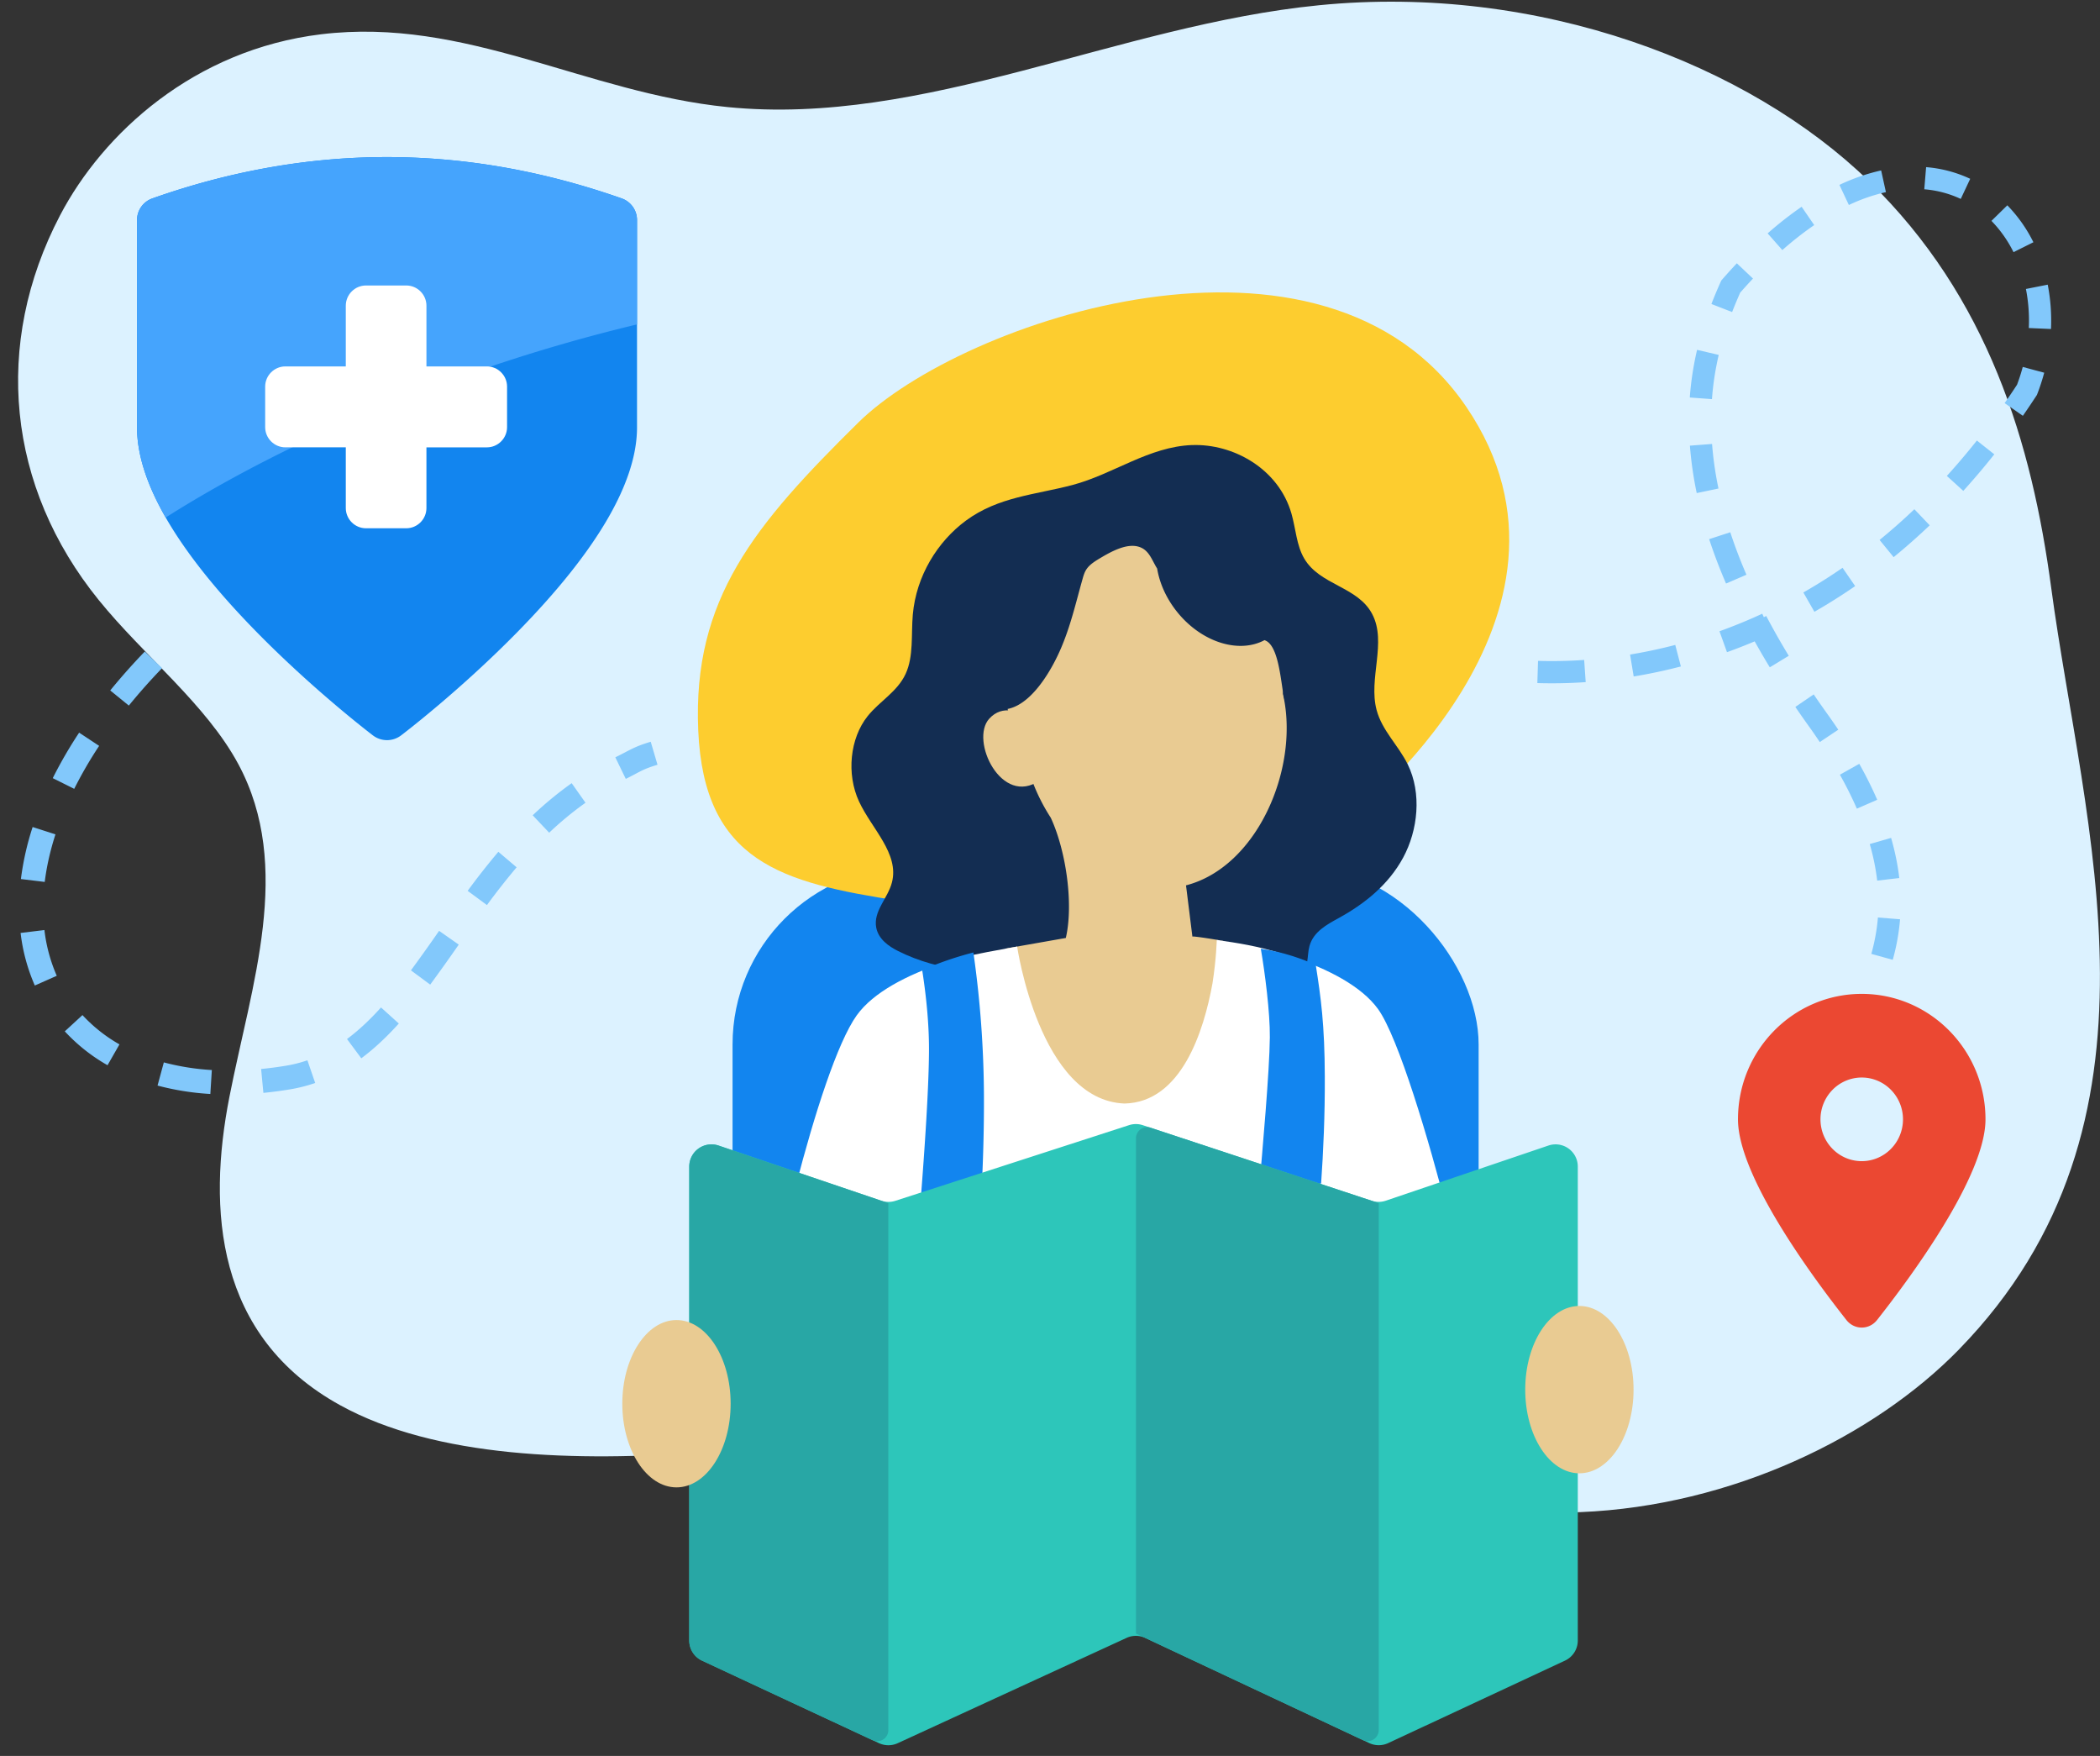 <svg xmlns="http://www.w3.org/2000/svg" width="189" height="158" fill="none" viewBox="0 0 189 158">
  <rect x="0" y="0" width="189" height="158" fill="#333333" stroke="none"/>
  <g class="category-icon-travel-medical-insurance">
    <g class="icon-graphics">
      <path fill="#DCF2FF" d="M176.307 121.424c-7.661 7.858-20.458 14.076-34.062 14.636-15.451.637-28.707-5.771-43.805-7.136-11.407-1.032-23.244.859-34.915 1.736s-24.299.53-32.913-4.22c-11.23-6.192-11.945-17.638-9.967-27.732 1.978-10.095 5.778-20.696.807-29.948-2.892-5.382-8.527-9.778-12.57-14.773C.633 43.802-.656 30.973 5.401 19.385 9.263 12.004 17.459 4.47 28.905 3.084c13.018-1.575 23.83 5.282 36.575 6.551 17.737 1.767 35.07-7.367 53.24-9.164 19.826-1.962 38.695 5.351 49.47 15.816 10.776 10.465 14.68 23.617 16.421 36.621 2.872 21.436 11.583 48.119-8.307 68.517l.002-.001Z" class="blob-bg"/>
      <g class="right-side">
        <path fill="#82C8FB" fill-rule="evenodd" d="M173.35 15.039a11.51 11.51 0 0 1 3.969 1.05l-.851 1.81a9.517 9.517 0 0 0-3.283-.867l.165-1.993Zm-7.802 1.597a17.886 17.886 0 0 1 3.755-1.301l.43 1.953a15.898 15.898 0 0 0-3.335 1.158l-.85-1.81Zm15.112 1.838a13.063 13.063 0 0 1 2.346 3.322l-1.789.893a11.086 11.086 0 0 0-1.986-2.815l1.429-1.4ZM159.089 21a32.355 32.355 0 0 1 3.058-2.396l1.132 1.649a30.428 30.428 0 0 0-2.868 2.248l-1.322-1.5Zm-4.077 4.129c.436-.5.87-.978 1.302-1.437l1.455 1.373a49.33 49.33 0 0 0-1.151 1.265c-.242.549-.488 1.13-.728 1.747l-1.864-.724a42.35 42.35 0 0 1 .827-1.974l.061-.137.098-.113Zm29.283.485c.252 1.278.355 2.618.295 3.989l-1.998-.087a14.82 14.82 0 0 0-.259-3.515l1.962-.387Zm-32.213 10.153c.113-1.548.348-2.974.655-4.287l1.948.455a25.632 25.632 0 0 0-.609 3.979l-1.994-.147Zm31.897-2.231a19.178 19.178 0 0 1-.615 1.894l-.038.1-.059.09a72.46 72.46 0 0 1-1.209 1.794l-1.642-1.142c.376-.54.748-1.092 1.117-1.655.201-.533.372-1.067.514-1.6l1.932.519Zm-4.493 7.344a64.328 64.328 0 0 1-2.789 3.288l-1.48-1.345a62.354 62.354 0 0 0 2.701-3.185l1.568 1.242Zm-26.78 3.487a32.79 32.79 0 0 1-.614-4.267l1.994-.152a30.97 30.97 0 0 0 .577 4.008l-1.957.41Zm20.967 2.9a56.422 56.422 0 0 1-3.246 2.866l-1.264-1.549a54.192 54.192 0 0 0 3.13-2.764l1.38 1.448Zm-18.329 5.24a47.028 47.028 0 0 1-1.52-3.993l1.9-.623a44.915 44.915 0 0 0 1.456 3.822l-1.836.793Zm11.62.23a51.648 51.648 0 0 1-3.668 2.31l-.994-1.736a49.476 49.476 0 0 0 3.527-2.221l1.135 1.646Zm-9.043 4.973a48.8 48.8 0 0 1-2.492.973l-.676-1.883a47.04 47.04 0 0 0 3.849-1.578l.145.313.212-.11a65.657 65.657 0 0 0 2.031 3.582l-1.709 1.039a69.76 69.76 0 0 1-1.36-2.336Zm-6.642 2.257a47.615 47.615 0 0 1-4.247.902l-.326-1.973a45.532 45.532 0 0 0 4.068-.865l.505 1.936Zm-8.566 1.41a43.574 43.574 0 0 1-4.352.086l.062-1.999a41.65 41.65 0 0 0 4.151-.083l.139 1.995Zm20.083 3.97a92.587 92.587 0 0 1-1.216-1.738l1.652-1.127c.382.56.778 1.126 1.189 1.7.358.499.699.99 1.023 1.475l-1.663 1.112a52.09 52.09 0 0 0-.985-1.423Zm4.321 7.415a34.218 34.218 0 0 0-1.527-3.055l1.745-.978a36.322 36.322 0 0 1 1.615 3.234l-1.833.8Zm1.831 6.474a20.307 20.307 0 0 0-.671-3.288l1.921-.555c.37 1.28.606 2.482.737 3.613l-1.987.23Zm-.527 6.594c.271-.98.494-2.066.591-3.274l1.993.16a19.347 19.347 0 0 1-.657 3.648l-1.927-.534Z" class="dotted-line-right" clip-rule="evenodd"/>
        <path fill="#EB4832" d="M168.931 118.779c2.976-3.774 9.763-12.923 9.763-18.061 0-6.232-4.989-11.289-11.138-11.289s-11.138 5.057-11.138 11.289c0 5.138 6.787 14.287 9.763 18.061.714.9 2.036.9 2.75 0Zm-1.375-21.824c.985 0 1.929.396 2.625 1.102a3.786 3.786 0 0 1 1.088 2.661c0 .998-.391 1.955-1.088 2.66a3.686 3.686 0 0 1-2.625 1.103 3.686 3.686 0 0 1-2.625-1.103 3.788 3.788 0 0 1-1.088-2.66 3.79 3.79 0 0 1 1.088-2.66 3.686 3.686 0 0 1 2.625-1.103Z" class="location-icon"/>
      </g>
      <path fill="#82C8FB" fill-rule="evenodd" d="M56.32 70.084c1.219-.593 1.448-.854 2.856-1.271l-.61-2.07c-1.523.451-1.863.756-3.188 1.4l.942 1.94Zm-6.893 4.842a29.667 29.667 0 0 1 3.269-2.695l-1.245-1.762a31.825 31.825 0 0 0-3.508 2.891l1.484 1.566Zm-5.602 6.512a63.282 63.282 0 0 1 2.671-3.398l-1.645-1.395a65.45 65.45 0 0 0-2.763 3.513l1.737 1.28Zm-2.588 3.63.05-.073-1.767-1.237-.044.062a162.42 162.42 0 0 1-2.491 3.492l1.734 1.283a161.758 161.758 0 0 0 2.518-3.527Zm-8.72 10.157c1.214-.903 2.327-1.966 3.377-3.129l-1.603-1.445c-.98 1.088-1.99 2.045-3.06 2.841l1.285 1.733Zm-6.46 2.803a14.125 14.125 0 0 0 2.31-.582l-.7-2.041a11.91 11.91 0 0 1-1.956.492c-.754.124-1.491.22-2.211.29l.205 2.15a35.705 35.705 0 0 0 2.353-.31Zm-11.878-.349a23.89 23.89 0 0 0 4.752.757l.135-2.155a21.742 21.742 0 0 1-4.322-.687l-.565 2.085Zm-1.145-39.058a56.194 56.194 0 0 0-3.113 3.505l1.674 1.361a54.088 54.088 0 0 1 2.993-3.37l-1.554-1.496ZM5.831 92.8a15.946 15.946 0 0 0 3.847 3.048l1.074-1.875a13.794 13.794 0 0 1-3.33-2.636L5.832 92.8Zm1.291-26.876a39.18 39.18 0 0 0-2.374 4.093l1.932.962a37.019 37.019 0 0 1 2.243-3.867l-1.8-1.188ZM1.854 83.946a16.534 16.534 0 0 0 1.28 4.73l1.975-.875a14.38 14.38 0 0 1-1.111-4.116l-2.144.261Zm1.083-9.531a25.259 25.259 0 0 0-1.055 4.681l2.144.26c.169-1.37.487-2.801.965-4.28l-2.054-.661Z" class="dotted-line-left" clip-rule="evenodd"/>
      <g class="woman">
        <rect width="67.146" height="57.433" x="65.93" y="77.979" fill="#1285EF" class="Rectangle 954" rx="16"/>
        <g class="head">
          <path fill="#FDCD2F" d="M121.519 73.626s23.282-18.126 10.454-37.008c-12.827-18.883-45.414-7.785-54.736 1.413-9.322 9.197-14.915 15.849-14.396 27.697.522 11.847 7.532 13.694 18.073 15.325 10.541 1.63 40.604-7.425 40.604-7.425l.001-.002Z" class="hat"/>
          <path fill="#132D52" d="M107.29 40.048c3.674-.137 7.767 2.104 8.937 6.15.393 1.36.452 2.866 1.154 4.06 1.421 2.415 4.803 2.5 6.115 4.99 1.341 2.546-.357 5.81.398 8.638.497 1.863 1.963 3.184 2.801 4.89 1.278 2.607.922 5.925-.408 8.386-1.33 2.462-3.496 4.177-5.781 5.432-1.072.59-2.293 1.229-2.653 2.531-.125.45-.128.935-.204 1.401-.425 2.63-3.035 4.034-5.388 3.927-2.352-.105-4.585-1.28-6.877-1.978-8.049-2.454-16.896.944-24.56-2.903-.85-.426-1.76-1.068-1.962-2.098-.288-1.489 1.044-2.638 1.413-4.075.67-2.6-1.822-4.824-2.961-7.278-1.149-2.473-.824-5.69.775-7.685 1.08-1.35 2.672-2.183 3.42-3.808.73-1.582.486-3.527.644-5.327.307-3.491 2.232-6.575 4.775-8.453 2.925-2.158 6.277-2.332 9.588-3.206 3.689-.976 6.871-3.451 10.771-3.597l.003.003Z" class="hair-body"/>
          <path fill="#E9CB92" d="M89.349 55.081c.942-6.62 6.783-11.58 13.468-11.425l-.001.002c7.773.182 13.655 6.872 12.979 14.491-.015.173-.037.343-.059.514l.014-.002c-.037.412-.072.913-.112 1.484-.048.676-.103 1.45-.174 2.289.031.136.061.273.088.413 1.283 6.523-2.469 15.176-8.811 16.817l.575 4.614c-.013-.107 4.059.584 2.437.353-.035.834.163 2.934.384 5.276.382 4.044.831 8.807.264 9.015-1.483.545-16.73 2.524-20.288.852-1.152-.542.083-13.18.374-14.419l5.437-.957c.703-2.999.044-7.794-1.353-10.817a17.146 17.146 0 0 1-1.864-3.862c-.958-2.372-1.81-5.184-2.77-8.42a13.295 13.295 0 0 1-.588-6.218Z" class="face"/>
          <path fill="#132D52" d="M97.04 53.52c-.434 1.606-.868 3.213-1.545 4.794l.001-.001c-1.14 2.673-4.037 7.475-7.395 4.69-.712-.592-1.14-1.387-1.544-2.176-.445-.868-.876-1.76-.978-2.748-.123-1.2.243-2.47.607-3.712.298-1.018.6-2.046 1.143-3.027.488-.88 1.163-1.707 1.94-2.459 1.991-1.93 4.62-3.354 7.33-4.351 2.709-.996 5.519-1.595 8.313-2.14.565-.11 1.151-.218 1.67-.117.43.084.775.304 1.102.527a20.168 20.168 0 0 1 3.817 3.367 8.722 8.722 0 0 1 2.693 2.265 8.685 8.685 0 0 1 1.66 3.294c.099.083.201.165.307.244.18.135.37.266.561.397.724.498 1.456 1.001 1.663 1.788.136.52.017 1.099-.111 1.663a58.229 58.229 0 0 1-1.933 6.647c-.596 1.676-.741.7-.964-.808-.224-1.515-.528-3.567-1.45-4.005a1.878 1.878 0 0 0-.121-.053c-2.306 1.24-5.677.199-7.88-2.557-.97-1.214-1.566-2.574-1.783-3.886-.116-.182-.218-.375-.32-.567-.31-.588-.614-1.165-1.314-1.386-1.051-.332-2.365.346-3.438.984-.474.281-.966.58-1.26.995-.194.275-.285.578-.369.874-.138.487-.27.976-.402 1.464Z" class="bangs"/>
          <path fill="#E9CB92" d="M93.654 65.993c-.176-.588-.52-1.059-.95-1.346-.883-.59-2.462-1.305-3.672.02-1.774 1.943 1.12 7.977 4.55 5.544 0 0 1.008-1.104.07-4.22l.002.002Z" class="ear"/>
        </g>
        <g class="shirt-and-straps">
          <path fill="#fff" d="M124.039 90.815c1.814 2.539 4.57 11.757 6.292 18.519l-28.045 6.25-30.663-8.868c1.665-6.45 3.738-12.917 5.48-15.354 1.51-2.103 4.567-3.637 7.748-4.715 1.622-.556 3.685-.93 5.37-1.234.477-.086.924-.167 1.322-.245 0 0 2.008 13.836 9.663 14.127 5.118-.11 7.138-6.507 7.918-10.818.347-2.222.385-3.899.385-3.899 1.901.274 3.642.536 5.829 1.22.135.04.268.082.4.125.189.057.373.116.553.177 3.181 1.078 6.237 2.612 7.748 4.715Z" class="shirt"/>
          <path fill="#1285EF" d="m82.856 108.05 1.314.279 4.053.881c.198-3.118.348-6.775.332-10.589a93.906 93.906 0 0 0-.95-12.918c-1.377.353-3.015.88-4.607 1.595.372 2.383.634 4.973.61 7.428-.031 3.387-.38 8.557-.752 13.322v.002Z" class="back-strap-left"/>
          <path fill="#1285EF" d="m113.271 107.573 1.313.254 4.317-1.345c.198-2.829.348-6.146.332-9.606-.015-4.681-.349-7.1-.817-10.07-1.22-.5-2.784-1.126-4.942-1.439.371 2.162.835 5.748.812 7.974-.031 3.074-.644 9.907-1.015 14.231v.001Z" class="back-strap-right"/>
        </g>
        <g class="map-and-hands">
          <g class="map">
            <path fill="#2DC6BA" d="M101.392 147.376a2.003 2.003 0 0 1 1.686.007l20.159 9.46a2.002 2.002 0 0 0 1.695.002l15.915-7.422a2 2 0 0 0 1.155-1.813v-42.64a2 2 0 0 0-2.642-1.895l-14.642 4.964c-.411.14-.857.141-1.269.005l-20.591-6.8a2.01 2.01 0 0 0-1.244-.004l-21.034 6.81c-.409.132-.85.129-1.258-.009l-14.648-4.966a2 2 0 0 0-2.642 1.895v42.64a2 2 0 0 0 1.155 1.813l15.924 7.426a2 2 0 0 0 1.68.004l20.601-9.477Z" class="map-bg"/>
            <path fill="#28A7A5" d="m122.661 156.572-20.423-9.584v-44.566a1 1 0 0 1 1.314-.949l20.534 6.781v47.412a1 1 0 0 1-1.425.906Z" class="map-fold-2"/>
            <path fill="#28A7A5" d="m64.674 103.079 15.276 5.179v47.416a1 1 0 0 1-1.423.907l-15.34-7.154a2.001 2.001 0 0 1-1.155-1.813v-42.641a2 2 0 0 1 2.642-1.894Z" class="map-fold-1"/>
          </g>
          <ellipse cx="60.883" cy="126.305" fill="#E9CB92" class="hand-left" rx="4.875" ry="7.528"/>
          <ellipse cx="142.145" cy="125.039" fill="#E9CB92" class="hand-right" rx="4.875" ry="7.528"/>
        </g>
      </g>
    </g>
    <g class="icon-shield">
      <g class="shield-bg">
        <path fill="#1285EF" d="M33.566 66.174c-.053-.042-1.341-1.02-3.275-2.655-2.118-1.79-5.281-4.6-8.32-7.82-6.396-6.777-9.639-12.578-9.639-17.241V19.799c0-.873.55-1.651 1.373-1.943 6.982-2.47 14.08-3.723 21.096-3.723 2.587 0 5.21.17 7.798.506 4.429.574 8.922 1.655 13.357 3.215a2.06 2.06 0 0 1 1.376 1.944v18.659c0 4.944-3.632 11.15-10.797 18.444-5.153 5.246-10.225 9.11-10.44 9.272a2.093 2.093 0 0 1-2.529 0Z" class="Vector"/>
        <path fill="#45A4FD" d="M57.332 29.19a152.48 152.48 0 0 0-14.674 4.305c-10.671 3.71-20.191 8.281-27.747 13.07-1.715-2.99-2.579-5.7-2.579-8.107V19.804c0-.876.55-1.656 1.373-1.948 6.982-2.47 14.08-3.723 21.096-3.723 2.587 0 5.21.17 7.798.506 4.429.574 8.922 1.655 13.357 3.215a2.064 2.064 0 0 1 1.376 1.948v9.388Z" class="Subtract"/>
      </g>
      <path fill="#fff" d="M32.936 25.688c-.998 0-1.814.819-1.814 1.82v5.462h-5.443c-.997 0-1.814.819-1.814 1.82v3.641c0 1.001.817 1.82 1.814 1.82h5.443v5.462c0 1.002.816 1.82 1.814 1.82h3.629c.997 0 1.814-.819 1.814-1.82v-5.461h5.442c.998 0 1.815-.82 1.815-1.82V34.79c0-1.001-.817-1.82-1.815-1.82H38.38v-5.462c0-1.001-.817-1.82-1.814-1.82h-3.629Z" class="Med-icon"/>
    </g>
  </g>
</svg>
